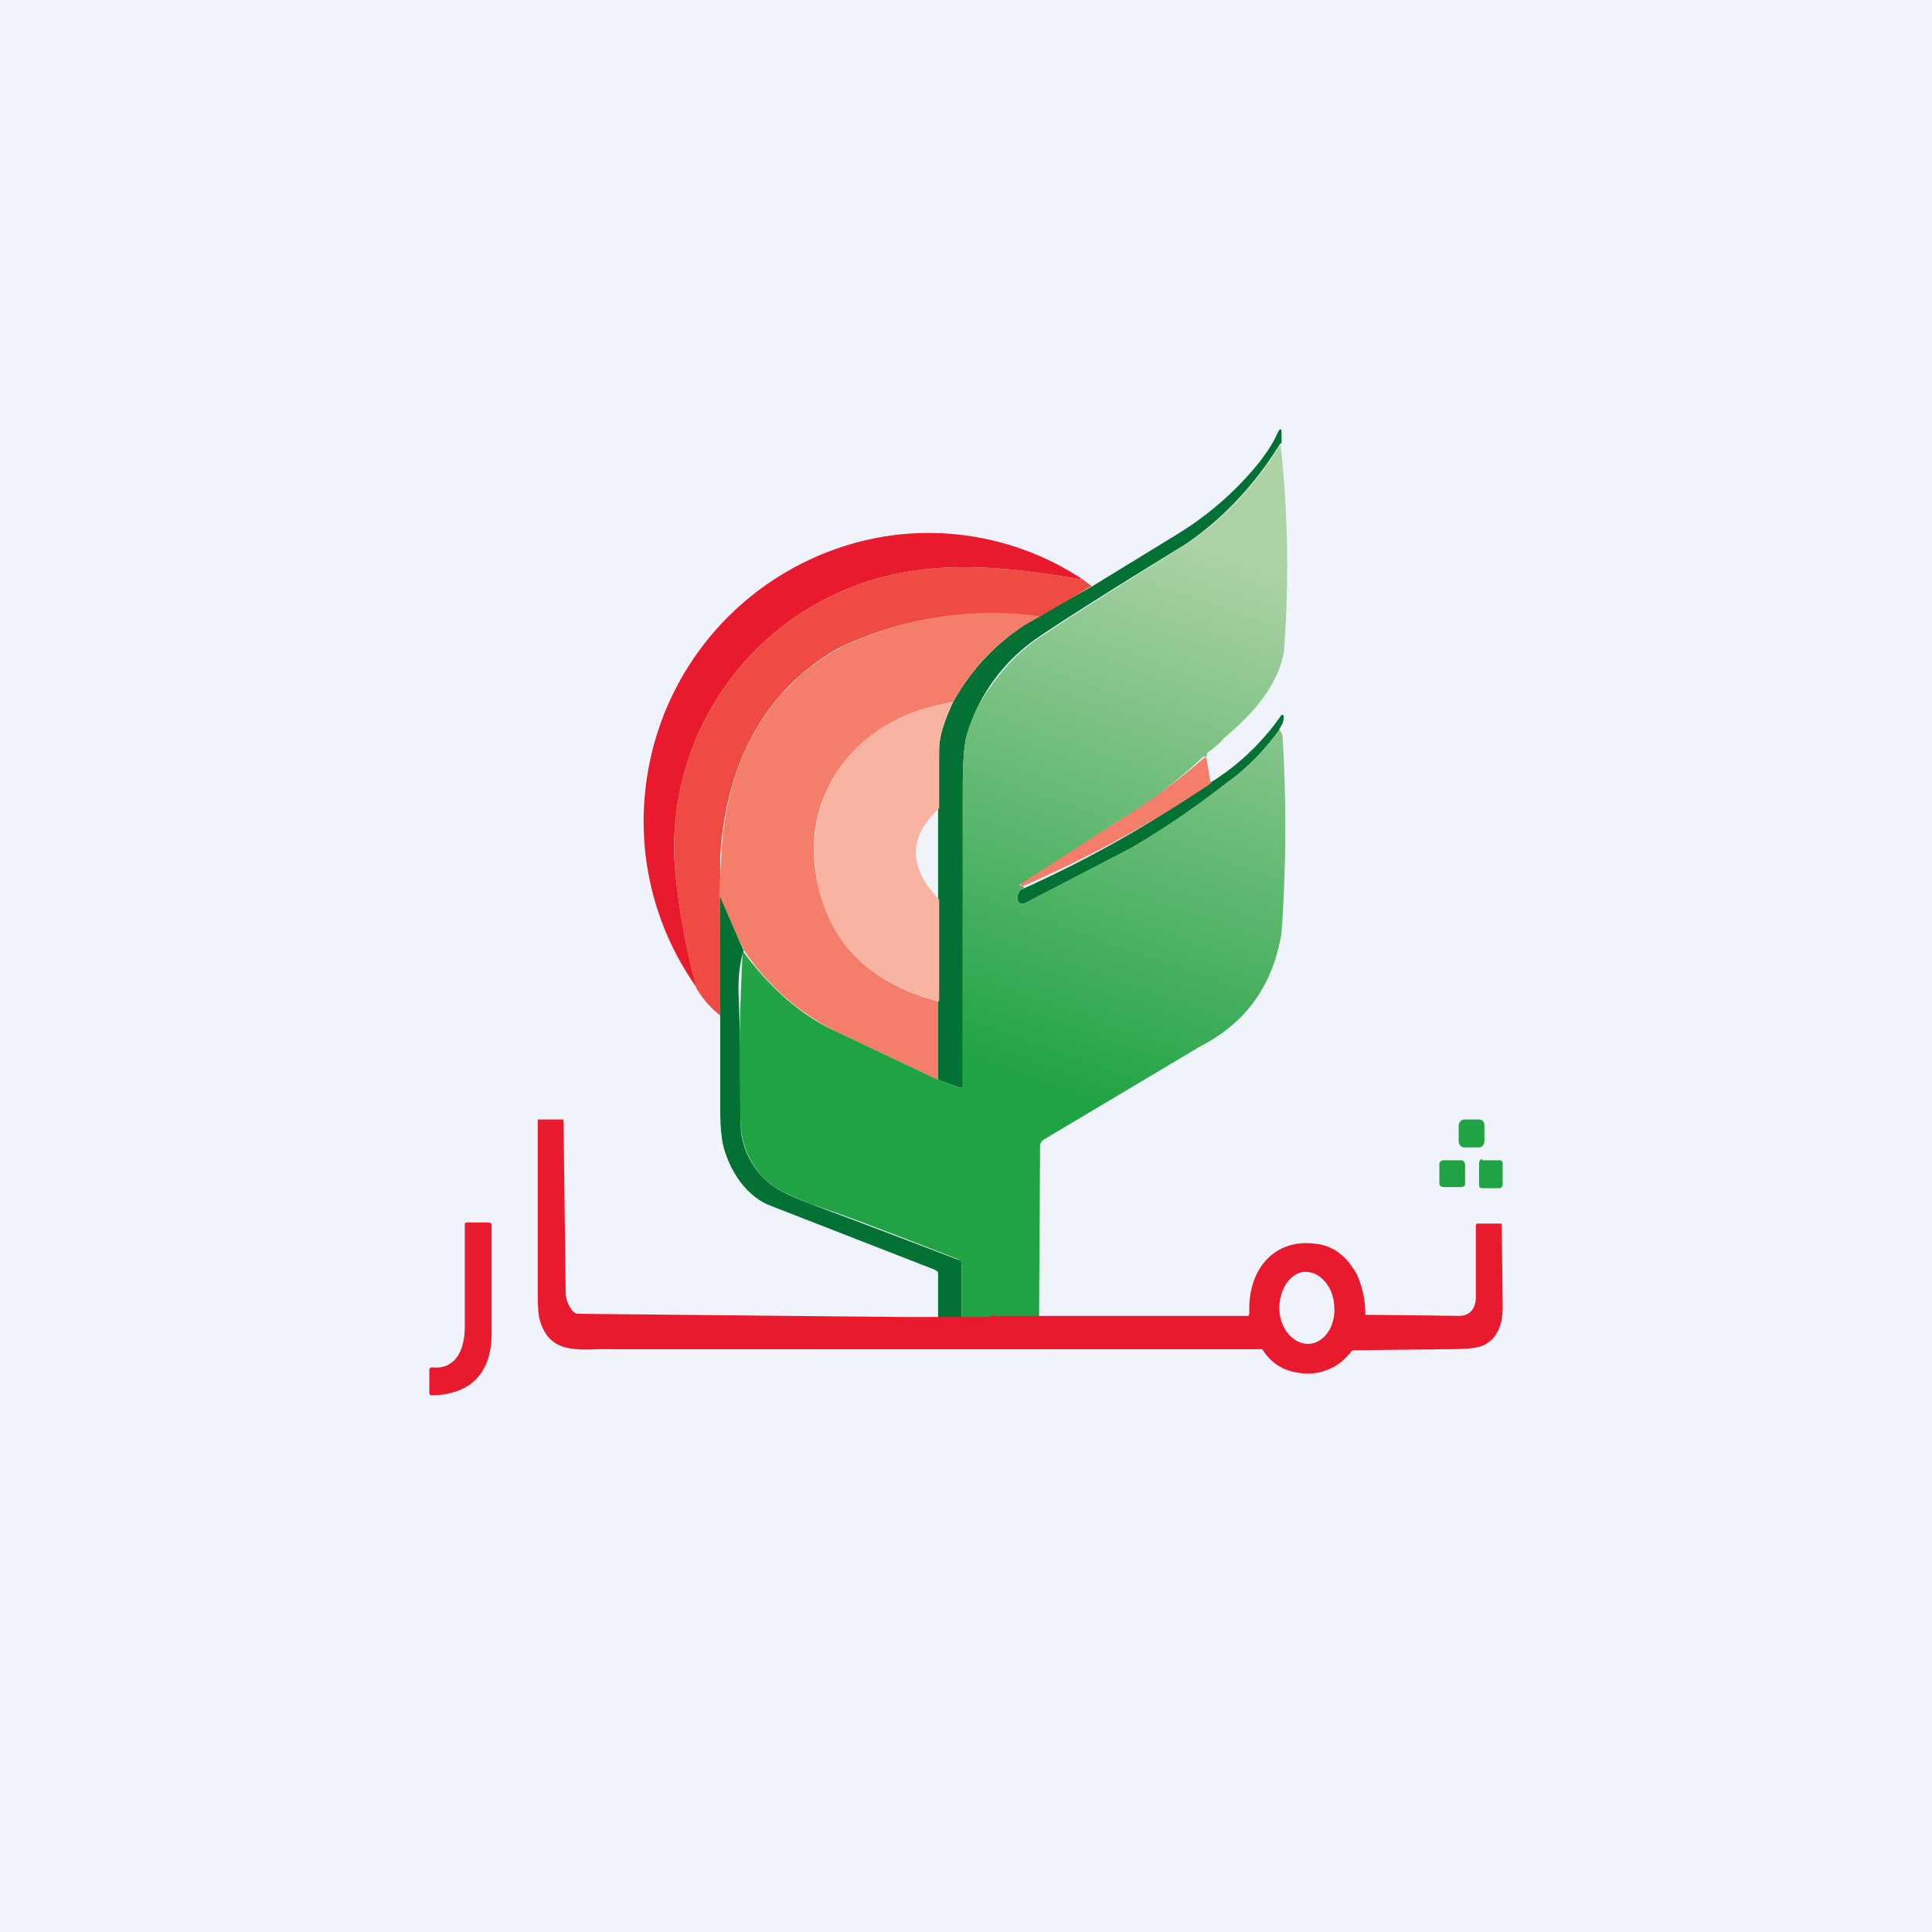 <!-- by TradingView --><svg width="18" height="18" viewBox="0 0 18 18" xmlns="http://www.w3.org/2000/svg"><path fill="#F0F3FA" d="M0 0h18v18H0z"/><path d="M11.93 4.13c-.26.42-.57.73-.9.95-.72.44-1.17.73-1.36.86a1.67 1.67 0 0 0-.66.9c-.03.1-.04.28-.04.52v2.75c0 .02-.01.03-.04.02l-.19-.07V7.53l.01-.55c0-.12.05-.27.13-.44.19-.34.45-.6.8-.8l.5-.28.8-.49c.29-.18.54-.4.75-.66.07-.09.13-.18.17-.27.03-.06.04-.05.04 0v.09Z" fill="#027133"/><path d="M10.09 5.4c-.6-.1-1.2-.18-1.8-.04a2.6 2.6 0 0 0-2 2.74c.03.33.09.7.2 1.1a2.67 2.67 0 0 1-.47-1.9A2.68 2.68 0 0 1 8.23 5a2.6 2.6 0 0 1 1.86.4Z" fill="#EA1A2E"/><path d="m10.09 5.4.08.06-.49.29a3.23 3.23 0 0 0-1.87.29c-.72.41-1.05 1.12-1.1 1.94v1.48a.88.88 0 0 1-.22-.25c-.11-.4-.17-.78-.2-1.11a2.6 2.6 0 0 1 2-2.74c.6-.14 1.2-.06 1.8.04Z" fill="#EF4B43"/><path d="M9.68 5.75c-.35.18-.61.45-.8.79-.17.03-.31.07-.43.12-.66.28-1 .93-.82 1.62.14.58.55.9 1.11 1.05v.73l-.95-.45a2.22 2.22 0 0 1-.86-.76l-.23-.5.02-.37c.04-.82.37-1.53 1.1-1.94a3.23 3.23 0 0 1 1.86-.3Z" fill="#F47E69"/><path d="M8.88 6.54c-.08.17-.13.32-.13.44v.55c-.29.27-.29.55 0 .85v.95c-.57-.15-.98-.47-1.12-1.05-.17-.7.16-1.34.82-1.62.12-.05.26-.09.43-.12Z" fill="#F9B3A1"/><path d="M11.92 6.8c-.14.19-.3.36-.5.5-.28.22-.57.42-.88.6l-1 .52H9.5c-.03-.03-.03-.08.01-.13a10.85 10.85 0 0 0 1.77-1 2.24 2.24 0 0 0 .66-.63.02.02 0 0 1 .02.01v.01c0 .05-.02.08-.04.11Z" fill="#027133"/><path d="m11.24 7.06.04.24a10.85 10.85 0 0 1-1.76.96.03.03 0 0 1 0-.05 203.74 203.74 0 0 0 .88-.55l.22-.15a4.65 4.65 0 0 0 .61-.46v.01Z" fill="#F47E69"/><path d="M6.93 8.85c-.04.12-.05.25-.05.38a25.59 25.59 0 0 1 .02 1.23c0 .21.09.4.24.54.07.07.21.14.42.22a155.27 155.27 0 0 1 1.4.53V12.46h-.22v-.61l-.03-.02-1.54-.6c-.22-.09-.37-.32-.43-.55-.02-.08-.03-.2-.03-.38V8.36l.22.5Z" fill="#027133"/><path d="M11.96 6.08c-.06.33-.32.6-.56.8-.04.05-.1.1-.15.13l-.01.05v-.01h-.03a4.66 4.66 0 0 1-.81.61 208.23 208.23 0 0 1-.9.58.03.03 0 0 0 .02.02h.02c0 .02-.01.03-.03.03-.04.05-.04.1 0 .13h.03l1-.52c.3-.18.6-.38.88-.6.2-.14.36-.31.5-.5.02.02.03.05.03.07a13.96 13.96 0 0 1-.01 1.82c-.08.49-.33.84-.76 1.06l-1.46.87a.07.07 0 0 0-.03.06l-.01 1.75a.09.09 0 0 1-.07.03h-.65v-.67a.07.07 0 0 0-.04-.06c-.76-.3-1.2-.46-1.36-.51-.2-.08-.35-.15-.42-.22a.78.78 0 0 1-.24-.54 18.73 18.73 0 0 1 .02-1.6c.25.34.54.6.87.75l.95.45.19.07c.02.01.04 0 .04-.03V7.37c0-.24.01-.42.04-.53.05-.17.13-.33.24-.47.12-.17.26-.31.42-.42.19-.13.64-.42 1.35-.86.34-.22.65-.53.91-.95a10.29 10.29 0 0 1 .03 1.95Z" fill="url(#a)"/><path d="M13.78 10.43h-.14c-.03 0-.05.03-.05.06v.14c0 .03.02.06.05.06h.14c.03 0 .05-.03.05-.06v-.14c0-.04-.02-.06-.05-.06Zm-.16.38h-.17c-.02 0-.04.01-.04.04v.17c0 .03.02.04.04.04h.16c.02 0 .04-.01.04-.03v-.18c0-.02-.02-.04-.03-.04Zm.19 0h.16c.01 0 .03 0 .03.03v.2c0 .01-.01.03-.03.03h-.16c-.02 0-.03-.01-.03-.03v-.2c0-.02.01-.04.03-.04Z" fill="#20A345"/><path d="M4.03 12.74c.22.02.3-.17.3-.38v-.94c0-.02 0-.03.02-.03h.21l.02.01v1.02c0 .4-.22.57-.55.58C4 13 4 12.99 4 12.97v-.2c0-.02 0-.03.03-.03ZM8.61 12.27h-.19c0-.01 0-.02 0 0H8.4a2567.2 2567.2 0 0 1-3.03-.03l-.03-.02a.28.28 0 0 1-.07-.18 2560 2560 0 0 0-.02-1.61H5.01v1.54c0 .15 0 .27.02.33.08.28.29.28.55.27h.08a7655.5 7655.5 0 0 0 6.1 0l.02.03c.08.11.18.17.32.19a.5.5 0 0 0 .49-.2l.02-.01h.03l.87-.01c.16 0 .26-.01.32-.04.11-.06.17-.17.17-.35a76.6 76.6 0 0 0-.01-.78h-.22c-.01 0-.02 0-.02.03v.65c0 .12-.06.18-.16.18a112.76 112.76 0 0 0-.87-.01.9.9 0 0 0-.08-.38c-.09-.16-.21-.26-.37-.28-.38-.06-.65.22-.63.65l-.01.02H9.26v-.02a.08.08 0 0 1-.06.03H8.6Zm3.59.25c-.14.01-.27-.13-.28-.31-.01-.19.1-.35.23-.36.14-.01.27.13.28.31.02.19-.09.35-.23.36Z" fill="#EA1A2E"/><defs><linearGradient id="a" x1="8.18" y1="9.59" x2="9.92" y2="4.64" gradientUnits="userSpaceOnUse"><stop stop-color="#20A345"/><stop offset="1" stop-color="#ACD2A5"/></linearGradient></defs></svg>